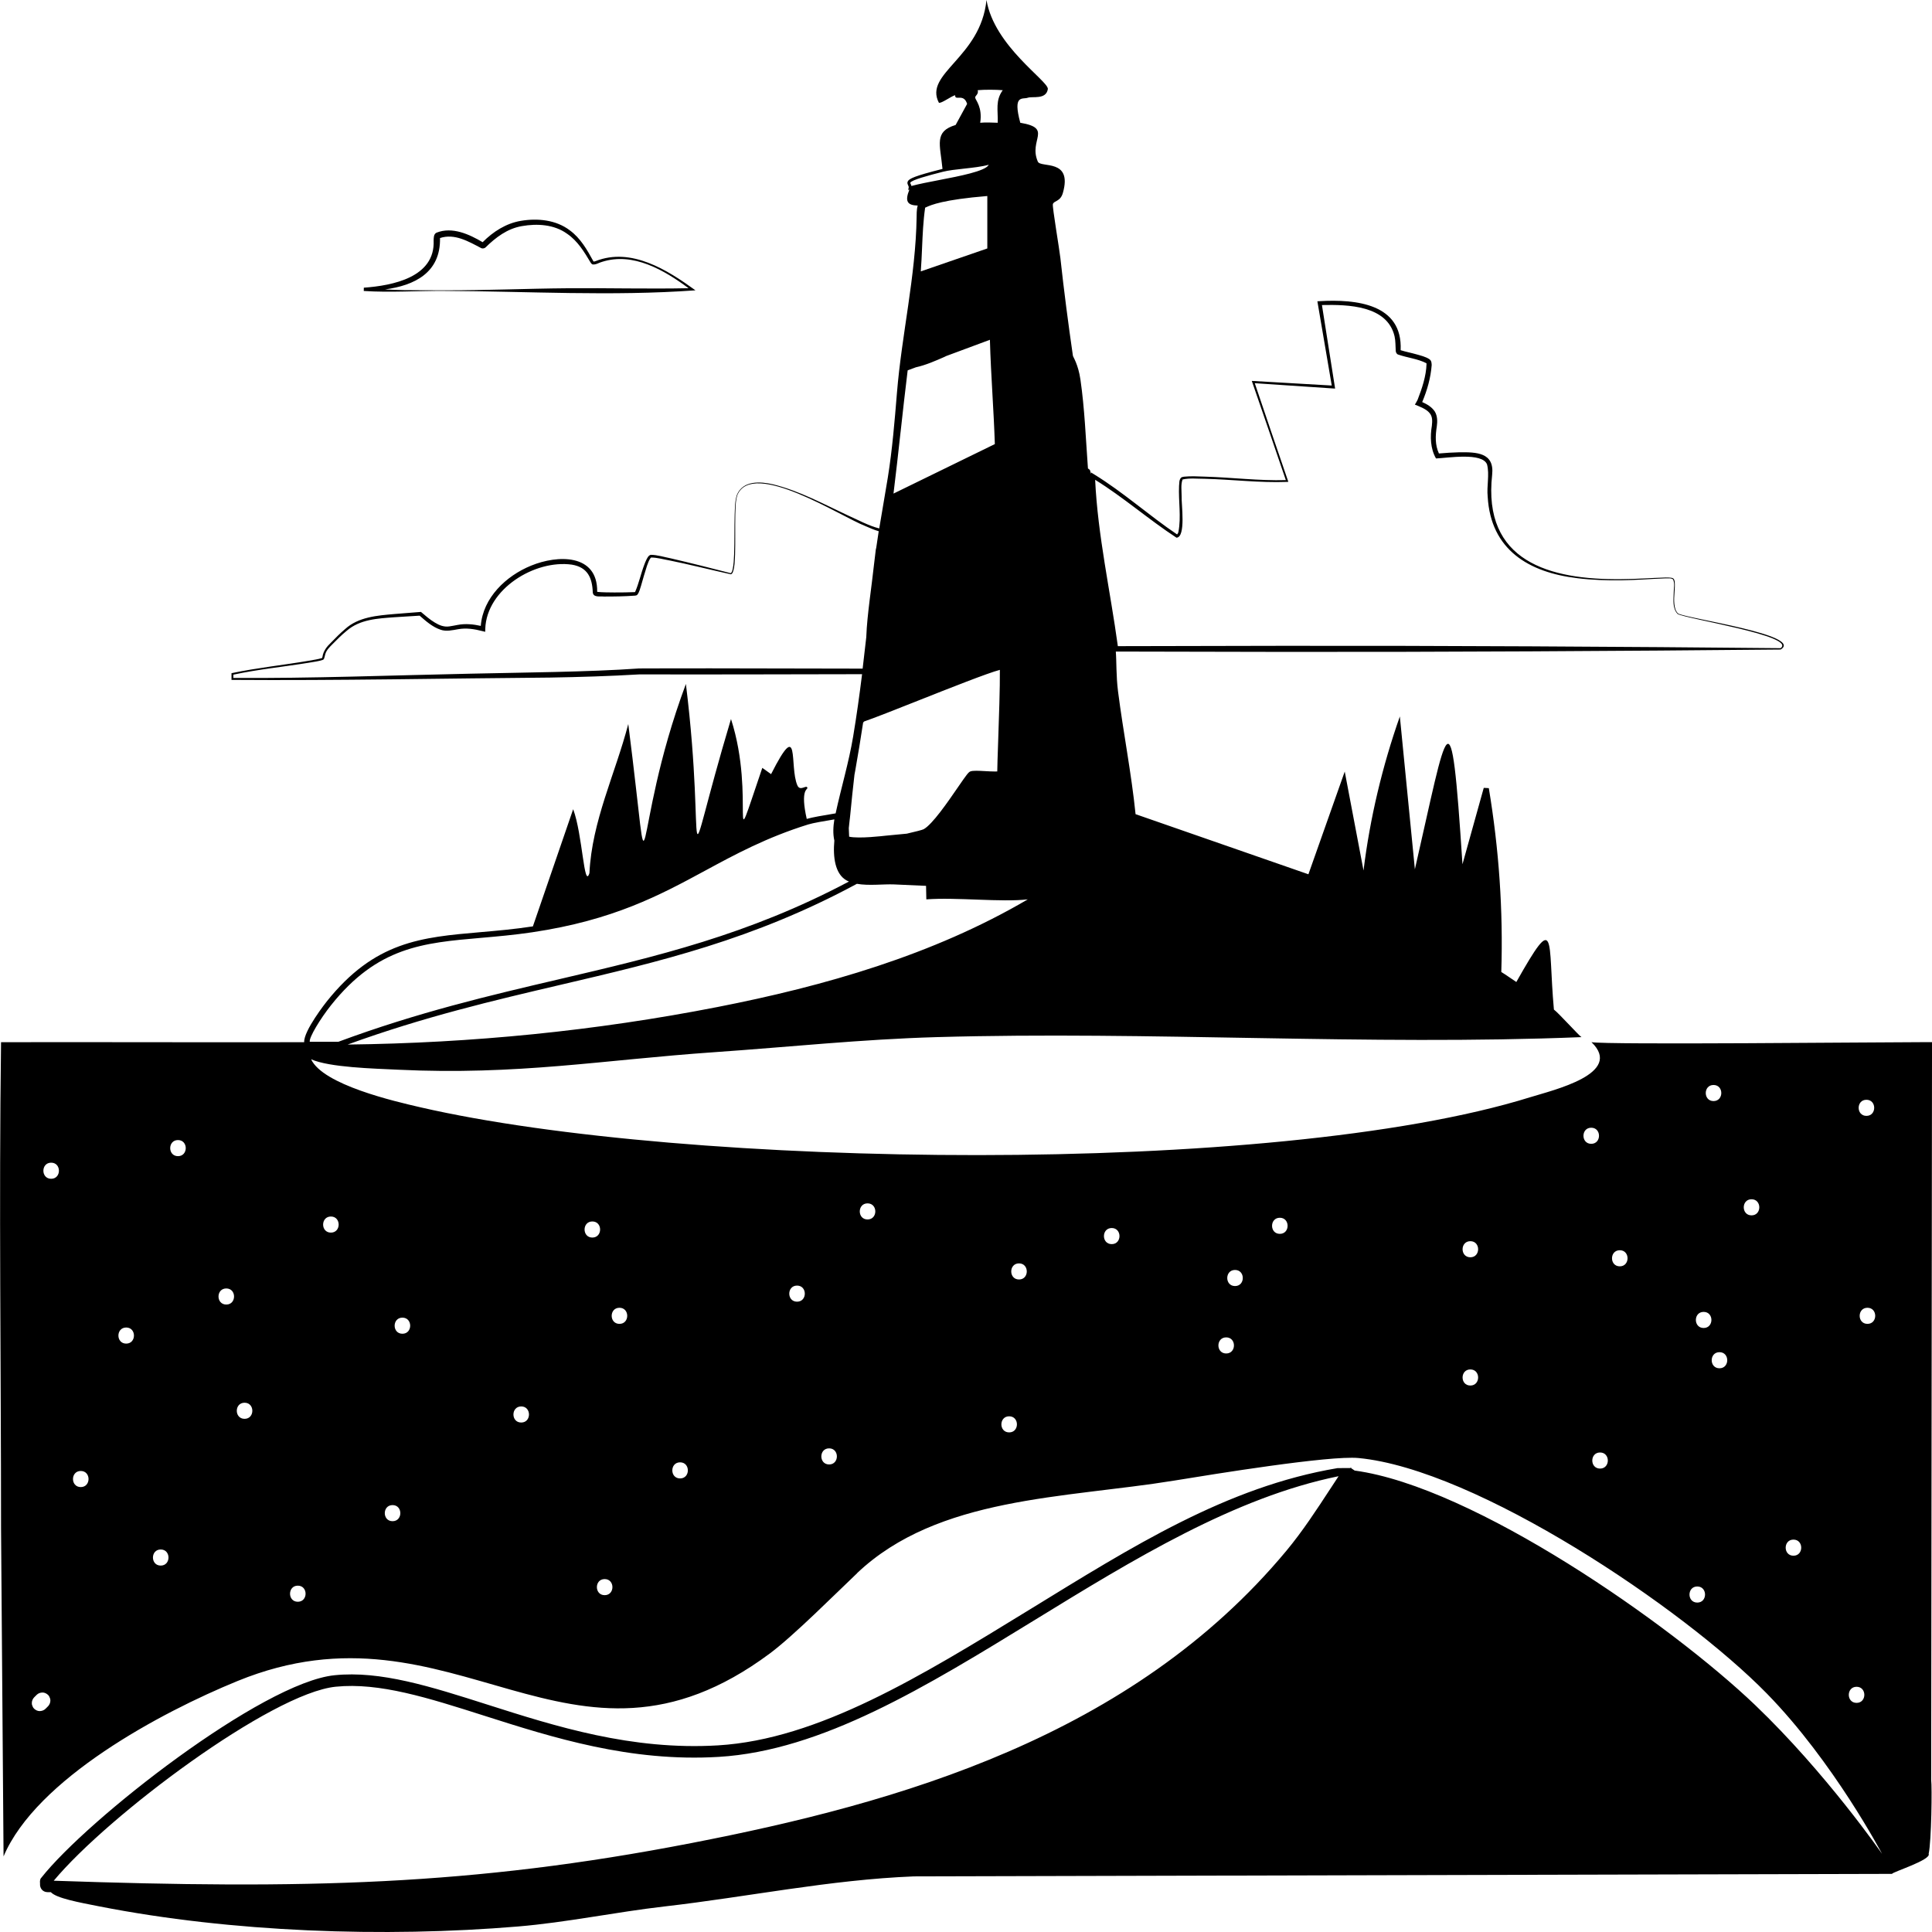<?xml version="1.0" encoding="UTF-8"?><svg id="Layer_2" xmlns="http://www.w3.org/2000/svg" viewBox="0 0 1200 1200"><defs><style>.cls-1{fill:none;}</style></defs><g id="Layer_1-2"><path d="M275.82,180.68c52.05.25,104.13,3.4,156.14-.35-17.44-12.67-39.88-26.87-62.01-18.15-.29.09-.58.18-.83.23-.17.05-.31.05-.39.05,0,0-.02-.02-.02-.02,0,0-.22-.29-.22-.29-3.85-7.02-7.93-14.25-14.62-19.12-8.54-6.49-19.97-7.61-30.33-5.86-9.16,1.51-17.29,6.73-23.74,13.24,0,0-.01.01-.02.02-8.24-4.87-18.88-9.82-28.67-5.9-1.82.88-1.7,3.25-1.77,4.85,1,22.86-25.41,28.01-43.36,29.31l-.04,2.04c16.65,1.07,33.25-.15,49.88-.06ZM273.31,147.85c9.04-3,17.7,2.13,25.66,6.3.84.32,1.85.15,2.53-.39,6.39-6.29,13.62-11.78,22.66-13.32,9.45-1.68,20.1-1.06,28.12,4.78,6.5,4.41,10.67,11.32,14.66,18.03.31.42.64.83,1.18,1.02,2.23.2,3.93-1.17,5.97-1.67,19.19-6.09,38.45,5.17,53.61,16.42-24.95.51-49.89-.17-74.85.02-25.68.2-51.35,1.36-77.03,1.28-8.31-.07-16.61.04-24.91-.11-3.91-.09-7.83-.23-11.73-.44,18.03-2.45,34.57-10.23,34.12-31.92Z"/><path d="M532.36,977.09c50.31-47.67,128.94-46.39,197.04-57.48,24.25-3.95,96.34-15.71,114.37-14,73.31,6.94,201.66,93.13,253.63,146.26,41.51,42.44,71.57,99.58,71.57,99.58,0,0-34.85-50.37-78.78-92.37-52.56-50.24-174.73-135.65-248.78-145.69l-2.31-1.56c.5-.74.16-.49-.42,0l-7.89.04c-68.87,11.59-127.43,48.69-191.52,88.03-67.39,41.36-131.05,80.43-193.27,84.18-53.72,3.23-101.12-11.88-142.93-25.21-35.78-11.41-66.68-21.26-95.28-18.35-44.87,4.56-153.23,89.16-182.17,125.83l-.47.59-.19.73c-.21.8-.15,1.51-.1,2.04v.2c-.11,1.63.34,2.96,1.3,3.95,1.47,1.51,3.38,1.45,4.52,1.41.23,0,.48-.02.73,0,.06,0,.12,0,.18,0,3.45,3.77,17.49,6.35,30.29,8.86,81.99,16.05,176.72,19.39,259.85,12.45,30.37-2.54,60.72-8.97,91.03-12.45,51.6-5.91,102.68-16.59,154.82-18.67q303.81-.78,607.62-1.56c-.27-1,24.54-8.67,22.72-12.45,1.74-7.73,2.16-42.09,1.56-45.9l.53-458.25h-5.19c-26.27,0-197.63,1.76-206.33,0,20.25,19.53-23.57,29.71-38.12,34.23-159.57,49.64-524.95,44.09-689.31,6.22-16.22-3.74-60.41-13.95-67.83-29.82,11.33,5.08,38.91,5.76,53.83,6.48,74.51,3.56,127.11-6.06,196.84-10.89,46.14-3.2,91.34-8.01,137.71-9.34,133.46-3.81,267.19,5.39,400.67,0-1.54-.91-14.2-14.97-17.12-17.12-3.97-43.88,2.01-62.06-23.34-17.12-3-1.97-6.38-4.41-9.34-6.22,1.22-38.31-1.46-76.36-7.75-114.19-1.72-.09-1.42-.08-3.14-.17q-6.61,23.72-13.22,47.45c-7.33-112.73-8.91-86.74-29.56,3.11l-9.34-94.92c-10.9,31.03-18.55,63.09-22.56,95.69l-11.67-61.46q-11.28,31.9-22.56,63.8l-107.36-37.34c-2.61-25.59-7.64-50.82-10.89-76.24-1.23-9.63-.89-18.88-1.38-24.76,4.46,0,103.11.21,103.11.21,95.18.13,214.66-.53,309.84-1.47,14.58-8.93-57.59-19.13-63.68-22.34-1.64-1.54-2.16-3.89-2.36-6.1-.45-4.57.62-9.07.23-13.66-.09-.58-.21-1.18-.59-1.71-.39-.59-1.13-.69-1.67-.78-1.16-.14-2.3-.14-3.45-.14-9.13.27-18.2.99-27.3,1.03-44.9.52-86.37-11.1-80.37-64.9,1.49-13.88-9.85-14.01-20.38-13.91-4.26.09-8.48.39-12.69.74-2.46-5.38-2.23-11.02-1.3-16.92.42-2.91.39-6.41-1.23-9.1-1.9-2.9-4.93-4.62-7.85-5.92,3.09-7.31,5.3-15.06,5.89-23.01-.04-.73-.08-1.65-.4-2.38-.13-.41-.76-1.08-1.06-1.27-2.51-1.59-5.4-2.22-8-2.98-3.2-.92-6.72-1.59-9.83-2.57,1.36-28.82-27.71-31.78-50.34-30.45l-1.37.07.23,1.35s8.35,48.89,8.7,50.98l-48.69-2.82-.98-.06c7.05,20.54,14.2,41.04,21.15,61.62-16.71.48-33.55-1.67-50.28-2.15-4.28-.13-8.51-.42-12.91.02-.55.1-1.14.12-1.88.6-1.4,1.59-1,3.36-1.26,5.17-.42,9.49,1.41,19.15-.38,28.5-.17.73-.54,1.35-.84,1.6-17.52-11.82-33.35-26.16-51.6-37.36l-1.97-1.21c0,.35.03.7.04,1.05-.62-1.2.31-2.28-1.83-3.44-1.33-18.19-2.05-37.23-4.67-55.24-1.38-9.48-4.56-14.02-4.67-14.78-2.91-20.02-5.58-40.57-7.78-60.68-.61-5.56-5.09-31.82-4.67-33.45.58-2.27,4.64-1.44,6.22-7,6.14-21.54-13.77-15.34-15.56-19.45-5.92-13.57,9.59-20.74-10.89-24.12-4.85-17.88,1.45-14.38,4.67-15.56,2.78-1.02,11.45,1.42,12.45-5.45.19-5.09-33.3-26.58-38.12-55.24-3.58,35.89-39.13,45.57-29.56,63.8,1.52.59,7.73-4.14,10.11-4.67-.23,3.85,5.3-1.51,7.42,5.39-2.78,5.1-4.35,7.99-7.13,13.09-13.55,4.09-9.62,11.95-8.16,27.3-.04.01-.09.02-.13.03-17.08,4.31-20.63,5.99-21.46,7.75-.44.93-.06,1.73.24,2.38.24.5.44.94.34,1.46l-.29,1.45.73-.21c-2.9,7.24-1.33,9.74,5.18,9.9-.77,2.35-.67,6.49-.68,7.33-.59,36.7-9.26,72.61-12.23,109.13-1.43,17.54-2.87,35.01-5.65,52.4-1.69,10.57-3.62,21.11-5.34,31.68-6.73-1.71-13.16-5.3-19.47-8.09-15.19-7.1-30.13-15.27-46.52-19.3-7.97-1.84-18.57-2.45-22.38,6.44-1.34,3.99-1.21,8.21-1.43,12.35-.23,8.27-.04,16.54-.34,24.8-.14,3.07-.25,6.18-.91,9.18-.22.93-.57,2.06-1.18,2.42-11.32-2.92-24.98-6.37-37.16-9.2-4.05-.78-8.46-2.21-12.57-2.21-1.58.48-2.17,2.19-2.76,3.22-.48,1.01-.88,2.02-1.25,3.04-1.98,5.15-3.35,11.51-5.56,16.56-.07.15-.16.28-.21.34-3.61.15-8.67.25-12.8.22-3.51-.05-7.16,0-10.62-.37-.01-.05-.02-.08-.03-.15.27-23.73-24.77-22.86-41.09-16.12-15.52,6.32-29.87,19.94-31.21,37.4-4.7-1.05-9.67-1.52-14.44-.59-1.79.29-3.47.72-5.09.91-3.29.5-6.32-.71-9.1-2.44-3.03-1.81-5.78-4.24-8.54-6.56l-.46.04s-16.02,1.27-16.02,1.27c-10.6.93-22.34,1.8-30.63,9.35-3.11,2.63-5.93,5.5-8.74,8.4-2.48,2.34-4.79,5.21-5.29,8.73-.07.31-.15.63-.23.78-.08.08.02.05-.11.09-2.51.79-5.36,1.15-8.11,1.66-15.25,2.63-32.48,4.45-47.64,7.65l-.43.1v.46s0,3.11,0,3.11v.59s.59,0,.59,0c64.69.49,132.54-.95,197.28-1.45,18.47-.31,37.01-.88,55.46-1.97,0,0,6.16,0,6.16,0,24.93.12,101.99-.08,132.17-.13-1.6,12.91-3.39,25.81-5.54,38.68-2.71,16.24-7.43,31.76-10.89,47.77-.46.08-.92.15-1.4.23-6.22,1.04-13.24,2.21-16.54,3.22-4.15-18.4.62-18.21.41-19.26-.48-2.35-4.46,2.45-6.22-1.56-5.22-11.87,2.01-43.19-16.34-7l-5.45-3.89c-22.14,65.01-3.59,18.56-19.45-30.34-32.44,108.54-14.53,87.2-28.01-21.78-35.34,94.73-19.85,149.68-35.79,24.9-8.05,30.84-22.63,60.42-24.12,92.58-3.38,10.52-4.26-24.16-10.11-39.68-12.61,36.68-12.84,37.36-25.01,72.77,0,0,0,0,0,0-11.65,1.77-22.35,2.7-32.69,3.6-36.63,3.18-65.57,5.69-95.4,43.1-.15.19-14.35,18.09-13.97,25.24-51.36.16-137.11-.14-188.28,0-1.35,100.54,0,201.3,0,301.87l1.56,203.84c20.35-48.04,97.54-89.41,145.3-108.92,135.09-55.19,206.64,75.12,330.65-17.12,14.78-11,40.88-37.21,54.25-49.88ZM730.75,333.97c5.99-.35,2.93-21.07,3.18-25.74,0-3.36-.59-7.29.57-10.4,4.34-1.04,9.22-.42,13.8-.44,17.09.41,34.08,2.59,51.21,1.93l.7-.06-.24-.69c-6.98-20.15-13.75-40.37-20.61-60.56,1.88.13,48.8,3.28,48.8,3.28l1.1.07-.17-1.1-8.01-50.79c16.42-.36,40.55.31,45.1,19.37.67,2.93.54,6.06.74,9.14.08.87.52,1.9,1.44,2.23,5.78,2.01,12.19,2.62,17.52,5.36.05.03.05.03.06.04,0-.01.03-.08.02.01,0,.16.08.14.08.41-.21,7.59-2.8,15.21-5.53,22.26-.29.7-1.32,2.41-1.7,3.03,3.19,1.3,7.05,2.7,9.09,5.19,1.93,2.18,1.76,5.07,1.46,7.91-1.14,6.65-.96,14.24,2.57,20.34,7.04-.27,28.79-3.96,31.71,3.74,1.61,6.31-.3,13.37.39,20.01,1.88,32.96,25.47,47.07,55.79,50.63,9.07,1.12,18.22,1.41,27.33,1.28,9.12-.1,18.22-.87,27.3-1.19,1.51.12,3.55-.36,4.72.69,1.19,2.48.42,5.55.39,8.26-.11,4.4-.89,9.7,2.48,13.19,5.29,3.03,74.18,13.73,63.92,21.23-95.15-.95-214.68-1.61-309.84-1.47,0,0-98.95.2-101.81.21-4.7-34.48-12.45-68.55-14.1-103.33,17.51,10.83,33.15,24.59,50.55,35.98ZM638.38,558.61c-58.76,34.52-126.25,53.87-192.95,66.91-75.78,14.81-152.33,22.36-229.51,23.27,47.45-17.24,90.62-27.36,132.4-37.14,61.29-14.34,119.8-28.06,183.92-62.7,7.45,1.32,16.52.1,23.12.38,6.61.28,13.22.61,19.83.89.05,2.35.11,5.07.17,8.39,18.52-1.41,46.81,1.91,63.02,0ZM607.26,56.02c4.1-.4,11.41-.36,15.56,0-4.71,6.51-2.87,12.3-3.11,20.23-3.49-.1-7.45-.32-10.89,0,1.51-9.72-2.87-13.95-3.11-15.56-.19-1.28,2.31-2.04,1.56-4.67ZM566.11,115.53c-.1-.48-.3-.89-.46-1.22-.24-.51-.31-.7-.24-.85.79-1.67,11.25-4.5,20.28-6.78,3.47-.88,8.11-1.39,13.01-1.93,5.46-.6,11.09-1.22,15.41-2.41-.03.07-.07.15-.12.22-2.29,3.8-17.96,6.82-30.55,9.25-6.49,1.25-12.66,2.44-17.35,3.71ZM613.24,121.75v32.57l-41.32,14.25c.37-4.87.58-9.78.79-14.57.35-8.24.72-16.75,1.91-25.01.25-.1.51-.22.79-.35,2.83-1.28,10.23-4.63,37.82-6.89ZM559.36,268.44c1.39-12.59,2.83-25.6,4.41-38.41l5.11-1.9c6.08-1.32,12.38-4.11,17.72-6.45.37-.16.71-.36,1.07-.53l27.18-10.1c.3,11.24.95,22.7,1.57,33.8.57,10.06,1.15,20.47,1.48,30.61,0,.13,0,.25,0,.38l-62.93,30.73c1.57-12.72,3-25.63,4.38-38.14ZM440.12,415.12c-11.38,0-31.95,0-43.17.07-31.2,2.23-73.03,2.51-104.7,3.25-47.48.98-100.07,2.99-147.31,2.64,0-.63,0-1.51,0-2.04,15.49-3.34,31.44-4.88,47.1-7.45,2.91-.54,5.71-.77,8.58-1.77.19-.05.5-.39.59-.59.43-1.03.55-2.02.85-3.01.79-2.53,2.66-4.3,4.51-6.17,2.78-2.85,5.63-5.69,8.71-8.2,8.23-7.21,19.39-7.7,29.82-8.48,0,0,14.64-.92,15.54-.97,3.92,3.4,7.93,7.02,13.01,8.73,3.54,1.25,7.49.27,10.94-.32,5.04-.89,10.02-.11,14.96,1.17l1.81.45s.05-1.83.05-1.83c.77-24.75,30.81-43.11,53.77-39.89,9.75,1.63,12.66,8.07,13,17.2.29,3.39,4.6,2.36,6.93,2.61,6.51.01,12.81-.08,19.37-.56.51-.07,1.04-.15,1.42-.6,1.29-1.71,1.62-3.71,2.29-5.64,1.02-3.57,2.5-8.8,3.65-12.25.63-1.65,1.35-4.08,2.56-5.18,3.94.01,8.04,1.24,11.98,1.92,8.77,1.7,28.57,6.54,37.64,8.5.66-.31,1.01-.92,1.21-1.44,1.21-3.48,1.13-7.23,1.33-10.86.24-8.27-.01-16.54.16-24.81.19-4.06.04-8.34,1.31-12.22,9.64-22.1,64.25,13.49,79.39,19.34,2.73,1.18,5.44,2.4,8.37,3.23-.55,3.42-1.06,6.84-1.54,10.27-.22.78-.38,1.57-.42,2.37-.21,1.68-.77,6.52-.99,8.23-1.34,12.7-4.29,31.48-4.74,44.08,0,.23,0,.45-.02.68-.73,6.58-1.48,13.15-2.28,19.72-12.19-.02-95.7-.18-95.7-.18ZM527.82,508.73c.14-1.25.26-2.25.31-2.86.75-8.1,1.65-16.37,2.59-24.62.16-.88.34-1.76.49-2.64,1.76-9.92,3.39-19.86,4.9-29.83.02-.02.04-.05.06-.06.23-.24.42-.44.58-.61,6.24-2.13,19.34-7.33,33.18-12.81,19.62-7.78,43.57-17.27,51.11-19.24.1,11.09-.57,30.17-1.06,44.34-.33,9.42-.54,15.71-.56,18.76-.43.02-.9.03-1.41.03-1.94,0-4.12-.12-6.24-.24-1.98-.11-3.85-.22-5.42-.22-1.69,0-2.8.12-3.59.4-1.21.42-2.4,2.03-7.89,10.02-6.27,9.12-15.75,22.91-21.17,25.89-.83.46-5.22,1.54-10.45,2.76-4.36.38-8.72.8-13.09,1.25-1.26.13-16.55,1.99-22.74.63-.03-1.78-.11-3.56-.22-5.33.17-1.7.37-3.57.6-5.59ZM29.83,1059.8l-1.53,1.53c-.96.96-2.21,1.41-3.54,1.46-1.33.06-2.58-.59-3.54-1.46-.49-.45-.83-.99-1.03-1.61-.31-.6-.46-1.24-.43-1.93,0-1.28.56-2.63,1.46-3.54.51-.51,1.02-1.02,1.53-1.53.96-.96,2.21-1.41,3.54-1.46,1.33-.06,2.58.59,3.54,1.46.49.45.83.99,1.03,1.61.31.6.46,1.24.43,1.93,0,1.28-.56,2.63-1.46,3.54ZM31.78,732.16c-6.45,0-6.43-10,0-10s6.43,10,0,10ZM50.17,923.65c-6.45,0-6.43-10,0-10s6.43,10,0,10ZM78.38,834.54c-6.45,0-6.43-10,0-10s6.43,10,0,10ZM99.83,972.41c-6.45,0-6.43-10,0-10s6.43,10,0,10ZM110.55,718.11c-6.45,0-6.43-10,0-10s6.43,10,0,10ZM140.55,810.28c-6.45,0-6.43-10,0-10s6.43,10,0,10ZM151.91,881.26c-6.45,0-6.43-10,0-10s6.43,10,0,10ZM184.98,994.88c-6.45,0-6.43-10,0-10s6.43,10,0,10ZM205.65,624.3c28.87-36.2,57.13-38.66,92.91-41.76,10.12-.88,20.59-1.79,31.99-3.48,50.58-7.52,79.48-23.16,107.44-38.29,18.74-10.14,38.11-20.62,63.99-28.68,3.02-.94,10.01-2.11,16.19-3.14.02,0,.04,0,.07-.01-.72,4.36-.97,9-.01,13.16-.95,10.36.47,20.94,7.75,24.83.42.23.86.42,1.31.61-62.48,33.16-119.8,46.58-179.79,60.62-43.21,10.11-87.9,20.57-137.35,38.91-3.19.02-6.38.01-9.57,0-1.81,0-3.62-.01-5.43-.01-.92,0-1.83,0-2.75,0-.56-2.64,6.65-14.48,13.25-22.76ZM205.53,765.6c-6.45,0-6.43-10,0-10s6.43,10,0,10ZM243.83,944.84c-6.45,0-6.43-10,0-10s6.43,10,0,10ZM249.95,828.41c-6.45,0-6.43-10,0-10s6.43,10,0,10ZM323.74,883.56c-6.45,0-6.43-10,0-10s6.43,10,0,10ZM367.91,758.67c6.45,0,6.43,10,0,10s-6.43-10,0-10ZM375.57,990.79c-6.45,0-6.43-10,0-10s6.43,10,0,10ZM384.76,822.28c-6.45,0-6.43-10,0-10s6.43,10,0,10ZM422.42,918.28c-6.45,0-6.43-10,0-10s6.43,10,0,10ZM495.06,808.5c-6.45,0-6.43-10,0-10s6.43,10,0,10ZM514.98,909.6c-6.45,0-6.43-10,0-10s6.43,10,0,10ZM538.85,757.43c-6.45,0-6.43-10,0-10s6.43,10,0,10ZM626.81,889.69c-6.45,0-6.43-10,0-10s6.43,10,0,10ZM632.93,794.71c-6.45,0-6.43-10,0-10s6.43,10,0,10ZM690.51,772.75c-6.45,0-6.43-10,0-10s6.43,10,0,10ZM761.61,840.67c-6.45,0-6.43-10,0-10s6.43,10,0,10ZM767.1,798.79c-6.45,0-6.43-10,0-10s6.43,10,0,10ZM794.93,766.37c-6.45,0-6.43-10,0-10s6.43,10,0,10ZM913.27,860.58c-6.45,0-6.43-10,0-10s6.43,10,0,10ZM913.27,780.92c-6.45,0-6.43-10,0-10s6.43,10,0,10ZM988.34,700.45c6.45,0,6.43,10,0,10s-6.43-10,0-10ZM993.83,912.16c-6.45,0-6.43-10,0-10s6.43,10,0,10ZM1006.08,786.54c-6.45,0-6.43-10,0-10s6.43,10,0,10ZM1064.3,673.9c6.45,0,6.43,10,0,10s-6.43-10,0-10ZM1054.21,995.39c-6.45,0-6.43-10,0-10s6.43,10,0,10ZM1058.17,824.84c-6.45,0-6.43-10,0-10s6.43,10,0,10ZM1068,849.86c-6.45,0-6.43-10,0-10s6.43,10,0,10ZM1087.91,754.88c-6.45,0-6.43-10,0-10s6.43,10,0,10ZM1159.27,683.09c6.45,0,6.43,10,0,10s-6.43-10,0-10ZM1113.95,966.28c-6.45,0-6.43-10,0-10s6.43,10,0,10ZM1153.15,1057.69c-6.45,0-6.43-10,0-10s6.43,10,0,10ZM1159.91,822.28c-6.45,0-6.43-10,0-10s6.43,10,0,10ZM826.36,924.6c-8.53,13.06-17.34,26.57-27.36,38.61-96.09,115.47-240.86,156.6-369.81,181.6-136.44,26.46-240.55,28.66-395.81,23.34,33.73-40.49,135.07-116.43,175.13-120.5,27.12-2.75,57.36,6.88,92.38,18.05,42.41,13.52,90.49,28.84,145.54,25.53,64.02-3.85,128.42-43.38,196.6-85.22,60.91-37.39,123.8-75.99,188.39-89.11-1.7,2.58-3.39,5.17-5.05,7.7Z"/><path class="cls-1" d="M0,0v1200h1200V0H0ZM1159.27,683.09c6.45,0,6.43,10,0,10s-6.43-10,0-10ZM1064.3,673.9c6.45,0,6.43,10,0,10s-6.43-10,0-10ZM29.83,1059.8l-1.53,1.53c-.96.96-2.21,1.41-3.54,1.46-1.33.06-2.58-.59-3.54-1.46-.49-.45-.83-.99-1.03-1.61-.31-.6-.46-1.24-.43-1.93,0-1.28.56-2.63,1.46-3.54.51-.51,1.02-1.02,1.53-1.53.96-.96,2.21-1.41,3.54-1.46,1.33-.06,2.58.59,3.54,1.46.49.45.83.99,1.03,1.61.31.6.46,1.24.43,1.93,0,1.28-.56,2.63-1.46,3.54ZM31.78,732.16c-6.45,0-6.43-10,0-10s6.43,10,0,10ZM50.17,923.65c-6.45,0-6.43-10,0-10s6.43,10,0,10ZM78.38,834.54c-6.45,0-6.43-10,0-10s6.43,10,0,10ZM99.83,972.41c-6.45,0-6.43-10,0-10s6.43,10,0,10ZM110.55,718.11c-6.45,0-6.43-10,0-10s6.43,10,0,10ZM140.55,810.28c-6.45,0-6.43-10,0-10s6.43,10,0,10ZM151.91,881.26c-6.45,0-6.43-10,0-10s6.43,10,0,10ZM184.98,994.88c-6.45,0-6.43-10,0-10s6.43,10,0,10ZM205.53,765.6c-6.45,0-6.43-10,0-10s6.43,10,0,10ZM243.83,944.84c-6.45,0-6.43-10,0-10s6.43,10,0,10ZM249.95,828.41c-6.45,0-6.43-10,0-10s6.43,10,0,10ZM323.74,883.56c-6.45,0-6.43-10,0-10s6.43,10,0,10ZM367.91,758.67c6.45,0,6.43,10,0,10s-6.43-10,0-10ZM375.57,990.79c-6.45,0-6.43-10,0-10s6.43,10,0,10ZM384.76,822.28c-6.45,0-6.43-10,0-10s6.43,10,0,10ZM422.42,918.28c-6.45,0-6.43-10,0-10s6.43,10,0,10ZM495.06,808.5c-6.45,0-6.43-10,0-10s6.43,10,0,10ZM514.98,909.6c-6.45,0-6.43-10,0-10s6.43,10,0,10ZM538.85,757.43c-6.45,0-6.43-10,0-10s6.43,10,0,10ZM626.81,889.69c-6.45,0-6.43-10,0-10s6.43,10,0,10ZM632.93,794.71c-6.45,0-6.43-10,0-10s6.43,10,0,10ZM690.51,772.75c-6.45,0-6.43-10,0-10s6.43,10,0,10ZM761.61,840.67c-6.45,0-6.43-10,0-10s6.43,10,0,10ZM767.1,798.79c-6.45,0-6.43-10,0-10s6.43,10,0,10ZM794.93,766.37c-6.45,0-6.43-10,0-10s6.43,10,0,10ZM913.27,860.58c-6.45,0-6.43-10,0-10s6.43,10,0,10ZM913.27,780.92c-6.45,0-6.43-10,0-10s6.43,10,0,10ZM988.34,700.45c6.45,0,6.43,10,0,10s-6.43-10,0-10ZM993.83,912.16c-6.45,0-6.43-10,0-10s6.43,10,0,10ZM1006.08,786.54c-6.45,0-6.43-10,0-10s6.43,10,0,10ZM1054.21,995.39c-6.45,0-6.43-10,0-10s6.43,10,0,10ZM1058.17,824.84c-6.45,0-6.43-10,0-10s6.43,10,0,10ZM1068,849.86c-6.45,0-6.43-10,0-10s6.43,10,0,10ZM1087.91,754.88c-6.45,0-6.43-10,0-10s6.43,10,0,10ZM1113.95,966.28c-6.45,0-6.43-10,0-10s6.43,10,0,10ZM1153.15,1057.69c-6.45,0-6.43-10,0-10s6.43,10,0,10ZM1159.91,822.28c-6.45,0-6.43-10,0-10s6.43,10,0,10Z"/></g></svg>